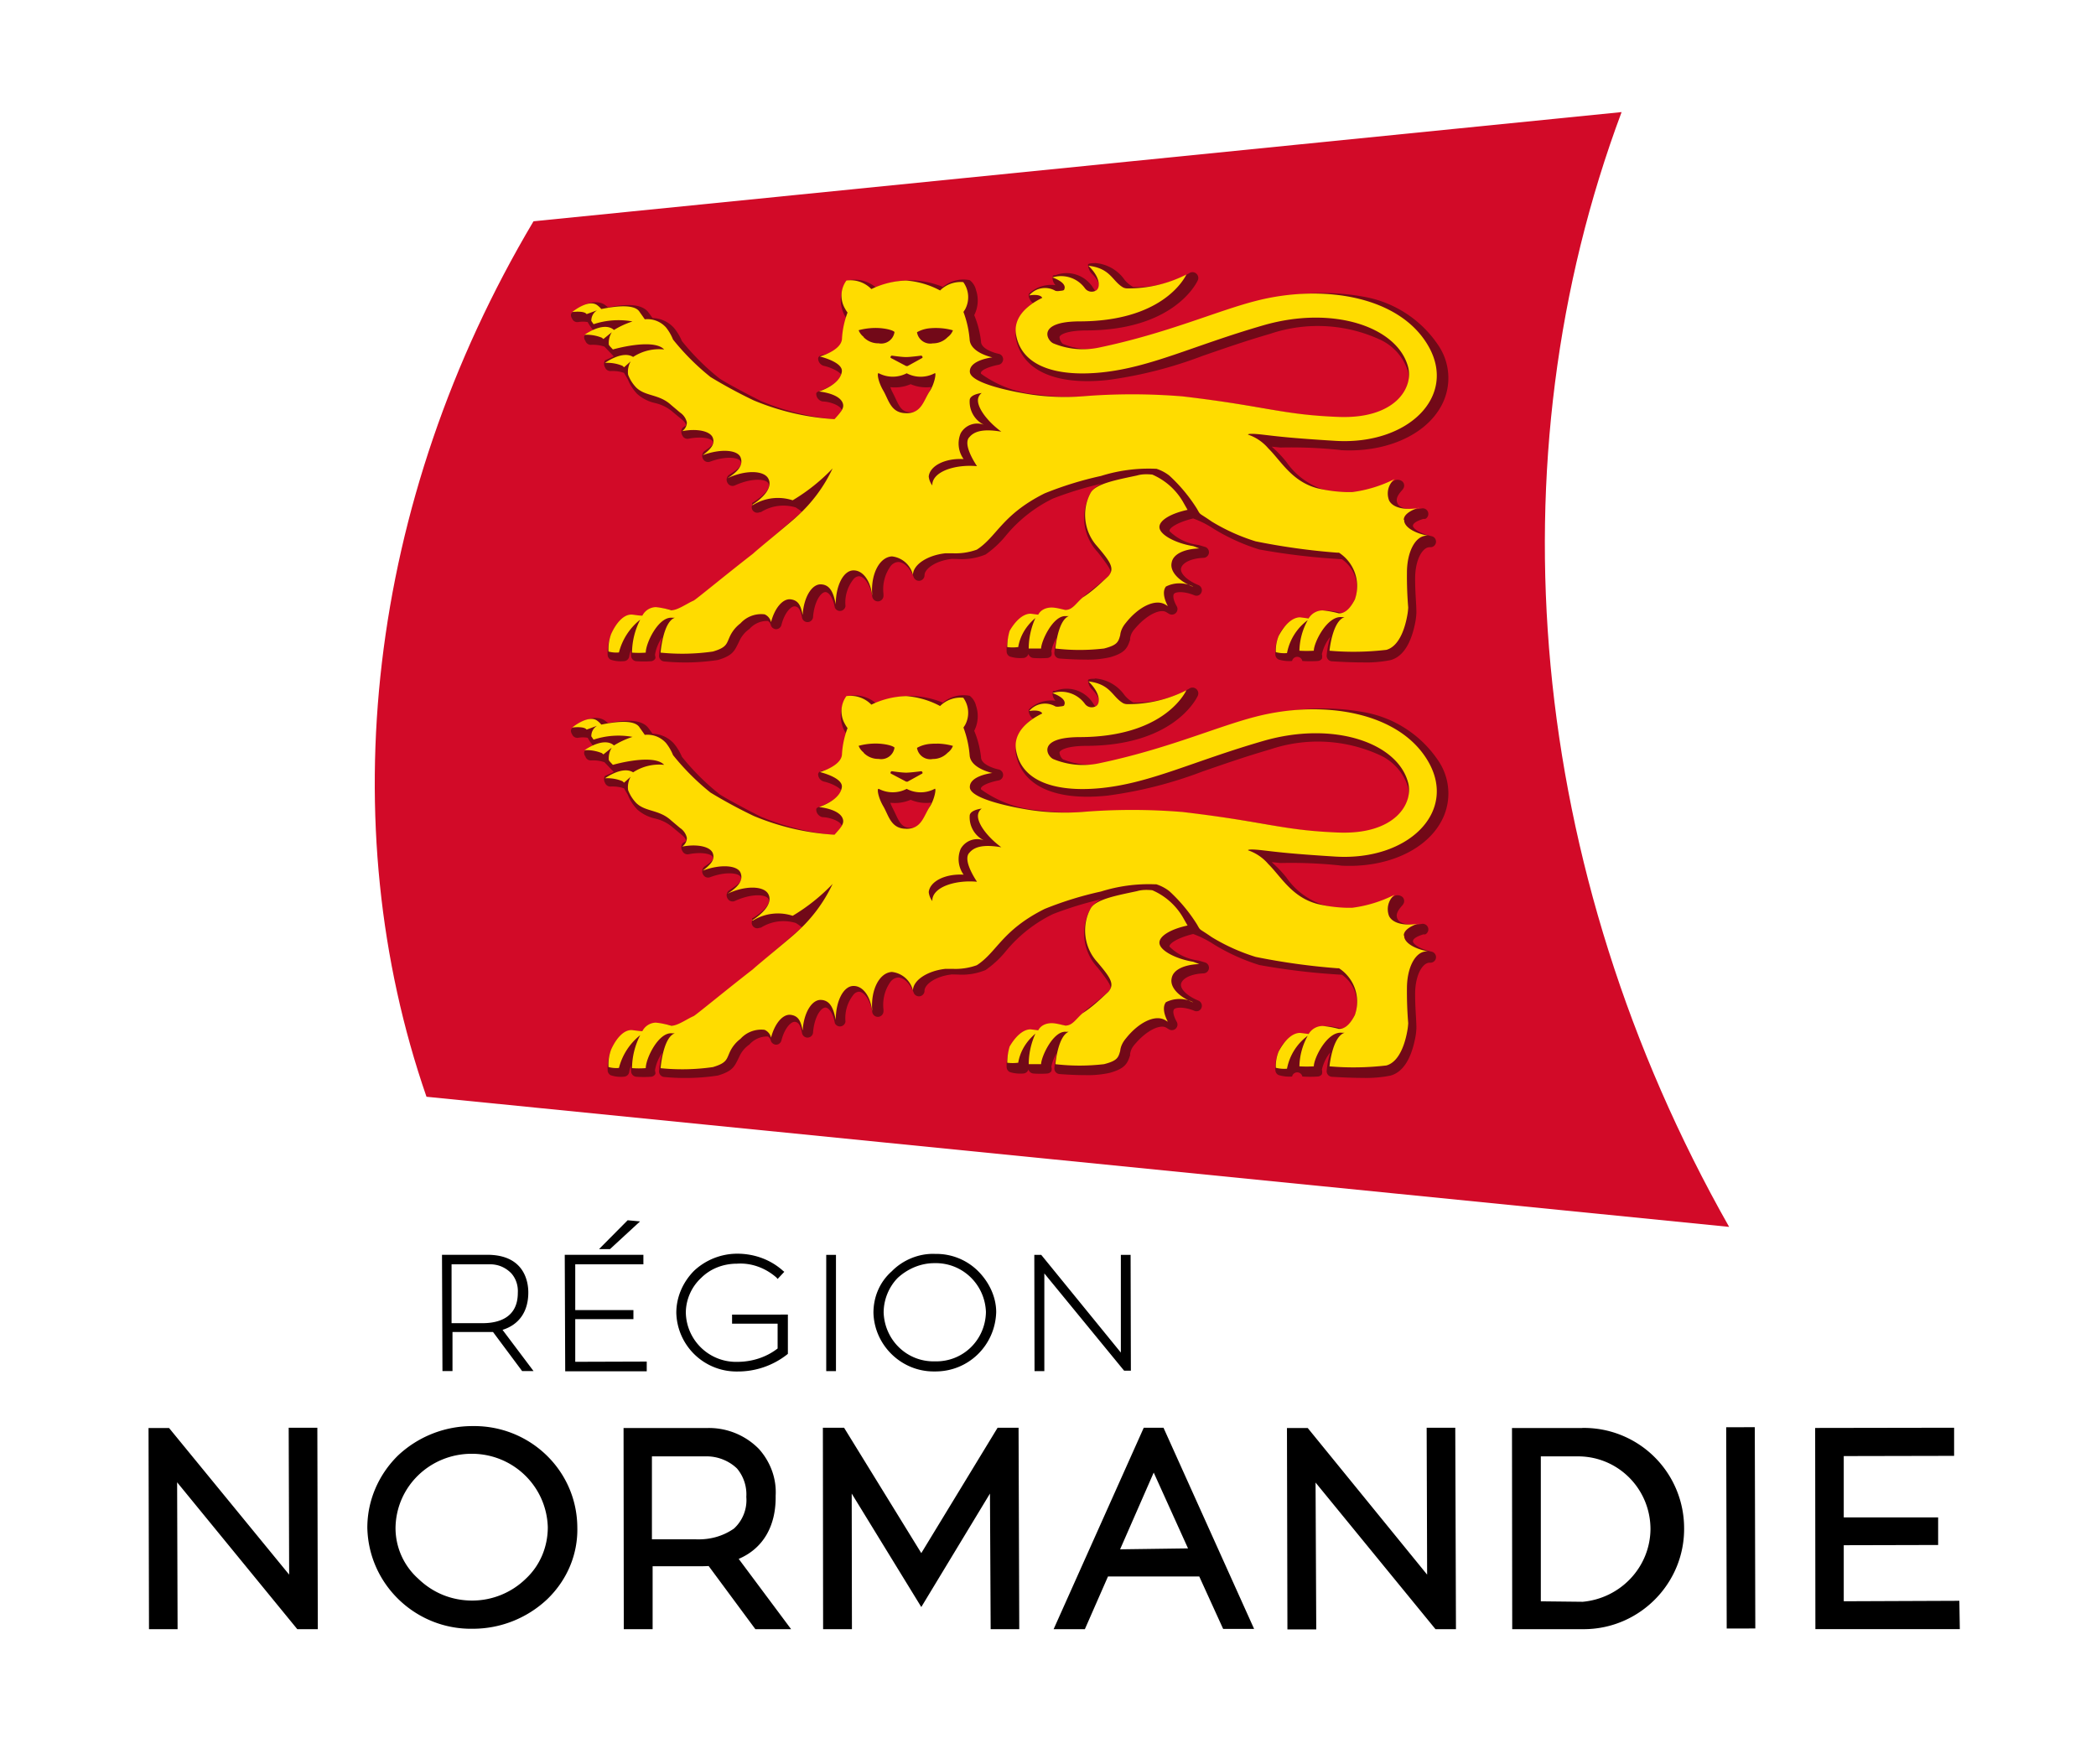 <?xml version="1.0" encoding="UTF-8" standalone="no"?>
<!-- Created with Inkscape (http://www.inkscape.org/) -->

<svg
   width="36.353mm"
   height="30.599mm"
   viewBox="0 0 36.353 30.599"
   version="1.1"
   id="svg1"
   inkscape:version="1.3 (0e150ed6c4, 2023-07-21)"
   sodipodi:docname="region-normandie.svg"
   xmlns:inkscape="http://www.inkscape.org/namespaces/inkscape"
   xmlns:sodipodi="http://sodipodi.sourceforge.net/DTD/sodipodi-0.dtd"
   xmlns="http://www.w3.org/2000/svg"
   xmlns:svg="http://www.w3.org/2000/svg">
  <sodipodi:namedview
     id="namedview1"
     pagecolor="#ffffff"
     bordercolor="#666666"
     borderopacity="1.0"
     inkscape:showpageshadow="2"
     inkscape:pageopacity="0.0"
     inkscape:pagecheckerboard="0"
     inkscape:deskcolor="#d1d1d1"
     inkscape:document-units="mm"
     inkscape:zoom="2.0233293"
     inkscape:cx="106.01339"
     inkscape:cy="11.120286"
     inkscape:window-width="1920"
     inkscape:window-height="1017"
     inkscape:window-x="1671"
     inkscape:window-y="49"
     inkscape:window-maximized="1"
     inkscape:current-layer="layer1" />
  <defs
     id="defs1" />
  <g
     inkscape:label="Calque 1"
     inkscape:groupmode="layer"
     id="layer1"
     transform="translate(-96.113,-75.844)">
    <path
       fill="#d20a28"
       d="M 126.103,97.123 103.51,94.866 c -1.637,-4.725 -1.042,-10.306 1.856,-15.184 l 18.872,-1.894 c -2.257,6.036 -1.649,13.134 1.865,19.335 z"
       id="path2"
       style="stroke-width:0.265" />
    <path
       fill="#720918"
       d="m 111.902,82.505 c 0.114,0.05 0.24,0.068 0.363,0.051 a 0.706,0.706 0 0 1 -0.042,0.096 1.413,1.413 0 0 0 -0.051,0.109 c -0.067,0.151 -0.112,0.233 -0.263,0.233 -0.148,0 -0.193,-0.087 -0.263,-0.238 a 3.994,3.994 0 0 0 -0.049,-0.1 0.694,0.694 0 0 1 -0.042,-0.097 0.696,0.696 0 0 0 0.351,-0.051 z m 3.206,-2.097 c -0.042,0 -0.117,0 -0.125,0.025 a 0.247,0.247 0 0 0 0.058,0.148 c 0.16,0.154 0.151,0.254 0.132,0.275 -0.018,0.022 5.2e-4,0.139 -0.1,-0.019 a 0.542,0.542 0 0 0 -0.657,-0.219 c -0.039,0 -0.048,0 -0.048,0.054 a 0.193,0.193 0 0 0 0.051,0.118 0.557,0.557 0 0 0 -0.453,0.142 c -0.028,0.031 0,0.094 0.022,0.127 0.011,0.018 0.026,0.032 0.045,0.04 a 0.637,0.637 0 0 0 -0.302,0.604 c 0.1,0.563 0.683,0.831 1.599,0.731 a 7.314,7.314 0 0 0 1.639,-0.417 c 0.342,-0.118 0.728,-0.254 1.176,-0.384 0.632,-0.213 1.323,-0.173 1.926,0.112 a 0.907,0.907 0 0 1 0.463,0.541 0.483,0.483 0 0 1 -0.106,0.419 1.132,1.132 0 0 1 -1.006,0.387 8.777,8.777 0 0 1 -1.307,-0.152 22.881,22.881 0 0 0 -1.388,-0.203 8.294,8.294 0 0 0 -1.442,-0.021 h -0.321 a 4.034,4.034 0 0 1 -0.85,-0.028 1.947,1.947 0 0 1 -0.986,-0.362 c -0.025,-0.061 0.151,-0.126 0.303,-0.155 a 0.097,0.097 0 0 0 0,-0.191 c -0.079,-0.016 -0.303,-0.087 -0.303,-0.211 a 1.663,1.663 0 0 0 -0.118,-0.459 0.561,0.561 0 0 0 0.031,-0.435 0.302,0.302 0 0 0 -0.109,-0.172 0.56,0.56 0 0 0 -0.466,0.117 1.571,1.571 0 0 0 -0.542,-0.115 h -0.033 c -0.201,0.004 -0.399,0.048 -0.584,0.127 a 0.566,0.566 0 0 0 -0.475,-0.127 0.302,0.302 0 0 0 -0.109,0.172 0.562,0.562 0 0 0 0.036,0.432 l 0.028,0.048 a 1.933,1.933 0 0 0 -0.045,0.438 c 0,0.091 -0.242,0.178 -0.345,0.203 -0.036,0 -0.087,0.018 -0.094,0.06 a 0.133,0.133 0 0 0 0.094,0.13 c 0.175,0.04 0.302,0.127 0.302,0.156 -0.025,0.136 -0.275,0.245 -0.357,0.275 -0.082,0.031 -0.075,0.04 -0.069,0.085 a 0.139,0.139 0 0 0 0.106,0.103 c 0.106,0 0.302,0.06 0.333,0.145 a 0.304,0.304 0 0 1 -0.079,0.169 4.362,4.362 0 0 1 -1.318,-0.32 c -0.245,-0.121 -0.647,-0.338 -0.723,-0.393 a 4.104,4.104 0 0 1 -0.653,-0.65 0.888,0.888 0 0 0 -0.136,-0.226 0.518,0.518 0 0 0 -0.372,-0.172 l -0.073,-0.1 c -0.1,-0.13 -0.326,-0.16 -0.698,-0.084 l -0.049,-0.04 c -0.212,-0.154 -0.541,0.094 -0.574,0.125 -0.033,0.031 -0.025,0.072 0,0.112 a 0.097,0.097 0 0 0 0.103,0.057 0.482,0.482 0 0 1 0.166,0 c 0.028,0.052 0.062,0.101 0.1,0.146 l -0.139,0.07 c -0.033,0.025 -0.028,0.072 0,0.112 0.013,0.04 0.052,0.067 0.094,0.067 0.08,-0.005 0.16,0.005 0.236,0.031 l 0.121,0.127 0.04,0.042 c -0.067,0.033 -0.137,0.06 -0.152,0.07 a 0.114,0.114 0 0 0 0,0.118 c 0.014,0.04 0.052,0.067 0.094,0.067 0.08,-0.005 0.16,0.005 0.236,0.031 l 0.066,0.112 c 0.037,0.095 0.093,0.181 0.163,0.254 0.086,0.076 0.191,0.13 0.303,0.156 0.111,0.024 0.214,0.074 0.302,0.146 l 0.057,0.048 0.103,0.085 c 0.061,0.049 0.082,0.087 0.082,0.103 0,0.016 -0.032,0.025 -0.063,0.051 a 0.122,0.122 0 0 0 0,0.133 c 0.018,0.04 0.063,0.063 0.106,0.054 0.242,-0.048 0.406,0 0.423,0.051 0.016,0.051 -0.045,0.093 -0.151,0.166 a 0.106,0.106 0 0 0 -0.019,0.136 0.097,0.097 0 0 0 0.121,0.045 c 0.275,-0.103 0.501,-0.076 0.532,0 0.031,0.076 -0.049,0.127 -0.209,0.233 a 0.106,0.106 0 0 0 -0.018,0.139 0.097,0.097 0 0 0 0.127,0.039 c 0.302,-0.136 0.539,-0.112 0.581,-0.033 0.042,0.079 -0.076,0.208 -0.273,0.332 -0.025,0 0,0.04 -0.018,0.067 a 0.097,0.097 0 0 0 0.139,0.099 h 0.019 a 0.733,0.733 0 0 1 0.605,-0.082 c 0.036,0.023 0.072,0.047 0.106,0.073 0,0 0.036,-0.025 -0.061,0.057 -1.345,1.157 -1.679,1.511 -2.117,1.657 h -0.057 a 1.051,1.051 0 0 0 -0.215,-0.04 0.327,0.327 0 0 0 -0.284,0.142 h -0.139 c -0.167,0 -0.32,0.066 -0.441,0.332 a 0.827,0.827 0 0 0 -0.054,0.335 c 8e-4,0.036 0.022,0.069 0.054,0.085 0.073,0.024 0.15,0.033 0.227,0.025 a 0.097,0.097 0 0 0 0.094,-0.087 0.384,0.384 0 0 1 0.033,-0.108 0.501,0.501 0 0 0 0,0.114 c 0.007,0.045 0.045,0.079 0.09,0.082 0.086,0.006 0.172,0.006 0.257,0 a 0.097,0.097 0 0 0 0.067,-0.039 c 0.016,-0.025 0,-0.042 0,-0.076 a 0.738,0.738 0 0 1 0.125,-0.302 1.813,1.813 0 0 0 -0.055,0.318 0.097,0.097 0 0 0 0.088,0.103 c 0.31,0.03 0.623,0.022 0.931,-0.025 0.236,-0.069 0.282,-0.145 0.339,-0.259 l 0.033,-0.067 c 0.038,-0.085 0.099,-0.159 0.176,-0.212 0.081,-0.092 0.198,-0.143 0.32,-0.139 a 0.106,0.106 0 0 1 0.051,0.073 c 0.013,0.041 0.051,0.069 0.093,0.07 a 0.097,0.097 0 0 0 0.091,-0.073 c 0.051,-0.205 0.163,-0.332 0.236,-0.323 0.073,0.009 0.1,0.084 0.121,0.193 a 0.097,0.097 0 0 0 0.191,0 c 0.019,-0.275 0.136,-0.441 0.215,-0.441 0.058,0 0.133,0.097 0.163,0.269 a 0.097,0.097 0 0 0 0.185,-0.025 0.649,0.649 0 0 1 0.142,-0.471 0.133,0.133 0 0 1 0.09,-0.048 c 0.085,0 0.197,0.13 0.233,0.357 a 0.098,0.098 0 0 0 0.194,-0.025 v -0.025 a 0.688,0.688 0 0 1 0.125,-0.484 0.185,0.185 0 0 1 0.127,-0.07 c 0.1,0 0.206,0.097 0.272,0.263 a 0.097,0.097 0 0 0 0.188,-0.033 c 0,-0.112 0.196,-0.254 0.477,-0.284 l 0.11,0.003 a 1.069,1.069 0 0 0 0.472,-0.079 1.712,1.712 0 0 0 0.351,-0.326 2.446,2.446 0 0 1 0.817,-0.644 6.13,6.13 0 0 1 0.859,-0.262 c -0.085,0.032 -0.157,0.09 -0.205,0.166 a 0.873,0.873 0 0 0 0.124,1.027 l 0.04,0.051 c 0.2,0.26 0.209,0.302 0.156,0.351 -0.1,0.094 -0.215,0.185 -0.302,0.254 -0.088,0.069 -0.103,0.081 -0.13,0.106 l -0.085,0.085 c -0.063,0.067 -0.127,0.163 -0.166,0.166 h -0.051 a 0.995,0.995 0 0 0 -0.203,-0.036 0.302,0.302 0 0 0 -0.266,0.127 h -0.09 a 0.447,0.447 0 0 0 -0.427,0.302 0.722,0.722 0 0 0 -0.057,0.318 c 0.001,0.037 0.024,0.07 0.057,0.085 0.073,0.023 0.15,0.031 0.227,0.025 a 0.097,0.097 0 0 0 0.094,-0.072 0.097,0.097 0 0 0 0.087,0.072 c 0.081,0.006 0.161,0.006 0.242,0 a 0.095,0.095 0 0 0 0.069,-0.04 0.13,0.13 0 0 0 0,-0.076 0.643,0.643 0 0 1 0.094,-0.238 1.688,1.688 0 0 0 -0.042,0.257 0.097,0.097 0 0 0 0.087,0.106 c 0,0 0.224,0.019 0.448,0.019 a 1.754,1.754 0 0 0 0.427,-0.04 c 0.254,-0.072 0.302,-0.151 0.351,-0.302 a 0.096,0.096 0 0 0 0,-0.022 0.302,0.302 0 0 1 0.07,-0.156 c 0.219,-0.266 0.459,-0.366 0.559,-0.302 l 0.046,0.028 a 0.097,0.097 0 0 0 0.135,-0.13 c -0.057,-0.099 -0.075,-0.188 -0.045,-0.22 0.031,-0.033 0.172,-0.045 0.351,0.029 a 0.097,0.097 0 0 0 0.073,0 0.097,0.097 0 0 0 0,-0.176 c -0.199,-0.081 -0.333,-0.208 -0.302,-0.302 0.031,-0.093 0.179,-0.163 0.387,-0.172 a 0.097,0.097 0 0 0 0.021,-0.191 l -0.103,-0.031 a 0.862,0.862 0 0 1 -0.509,-0.242 c -0.009,-0.049 0.125,-0.149 0.411,-0.219 0.127,0.046 0.247,0.107 0.36,0.182 a 3.479,3.479 0 0 0 0.787,0.356 c 0.474,0.086 0.953,0.142 1.433,0.169 a 0.604,0.604 0 0 1 0.233,0.679 c -0.042,0.085 -0.125,0.245 -0.196,0.25 h -0.06 a 1.188,1.188 0 0 0 -0.224,-0.037 0.351,0.351 0 0 0 -0.302,0.133 h -0.1 a 0.476,0.476 0 0 0 -0.447,0.302 0.746,0.746 0 0 0 -0.058,0.329 c 0.002,0.037 0.024,0.07 0.058,0.084 0.075,0.023 0.154,0.031 0.232,0.025 a 0.091,0.091 0 0 1 0.178,0 c 0.09,0.006 0.18,0.006 0.27,0 a 0.097,0.097 0 0 0 0.069,-0.039 0.151,0.151 0 0 0 0,-0.079 0.741,0.741 0 0 1 0.146,-0.302 c -0.032,0.104 -0.053,0.212 -0.063,0.32 a 0.097,0.097 0 0 0 0.091,0.106 c 0.019,0 0.275,0.019 0.539,0.019 a 2.137,2.137 0 0 0 0.477,-0.04 c 0.212,-0.057 0.357,-0.281 0.43,-0.658 a 1.114,1.114 0 0 0 0.019,-0.167 c 0,-0.148 -0.022,-0.332 -0.022,-0.589 0,-0.329 0.127,-0.538 0.245,-0.544 h 0.028 a 0.097,0.097 0 0 0 0.015,-0.191 c -0.236,-0.054 -0.329,-0.145 -0.326,-0.182 0,-0.036 0.051,-0.078 0.178,-0.118 h 0.036 a 0.097,0.097 0 0 0 -0.061,-0.182 c -0.203,0.037 -0.376,5.29e-4 -0.418,-0.081 -0.042,-0.082 5.3e-4,-0.151 0.088,-0.248 l 0.015,-0.025 a 0.097,0.097 0 0 0 -0.019,-0.112 0.136,0.136 0 0 0 -0.126,-0.025 1.946,1.946 0 0 1 -0.678,0.248 h -0.093 a 2.17,2.17 0 0 1 -0.484,-0.088 1.246,1.246 0 0 1 -0.635,-0.478 2.122,2.122 0 0 0 -0.173,-0.19 l -0.079,-0.072 0.152,0.015 c 0.347,-0.008 0.695,0.006 1.04,0.043 l -0.003,0.002 c 0.751,0.045 1.424,-0.233 1.718,-0.71 a 1.012,1.012 0 0 0 0,-1.081 1.963,1.963 0 0 0 -1.314,-0.87 3.935,3.935 0 0 0 -1.779,0.087 c -0.26,0.067 -0.541,0.149 -0.868,0.26 a 14.244,14.244 0 0 1 -1.847,0.54 1.244,1.244 0 0 1 -0.722,-0.069 0.178,0.178 0 0 1 -0.058,-0.115 c 0,-0.04 0.115,-0.115 0.454,-0.118 1.488,0 1.902,-0.779 1.944,-0.867 a 0.101,0.101 0 0 0 -0.154,-0.122 1.816,1.816 0 0 1 -0.965,0.236 0.511,0.511 0 0 1 -0.151,-0.126 0.684,0.684 0 0 0 -0.514,-0.29 z"
       id="path3"
       style="stroke-width:0.265" />
    <path
       fill="#ffdc00"
       d="m 113.14,82.66 a 0.163,0.163 0 0 0 -0.062,0.094 c -0.031,0.142 0.148,0.39 0.402,0.577 -0.298,-0.051 -0.467,-0.015 -0.558,0.1 v -0.001 c -0.085,0.097 0.018,0.32 0.136,0.499 -0.36,-0.033 -0.743,0.081 -0.774,0.302 a 0.235,0.235 0 0 0 0,0.033 0.302,0.302 0 0 1 -0.063,-0.156 c 0.019,-0.182 0.278,-0.32 0.605,-0.302 a 0.459,0.459 0 0 1 -0.051,-0.447 c 0.079,-0.142 0.25,-0.205 0.402,-0.148 a 0.447,0.447 0 0 1 -0.245,-0.436 c 0.016,-0.091 0.19,-0.112 0.208,-0.115 z m -1.785,-0.342 c 0.151,0.079 0.332,0.079 0.484,0 a 0.518,0.518 0 0 0 0.484,0 c 0.036,-0.025 -5.3e-4,0.178 -0.079,0.302 -0.112,0.164 -0.142,0.394 -0.414,0.391 l -5.3e-4,-0.001 c -0.266,0 -0.302,-0.229 -0.396,-0.39 -0.094,-0.16 -0.115,-0.32 -0.078,-0.302 z m 0.224,-0.306 h 0.003 c 0,0 0.169,0.025 0.247,0.025 0.073,0 0.26,-0.025 0.26,-0.025 a 0.028,0.028 0 0 1 0.022,0.039 l -0.257,0.142 H 111.83 l -0.269,-0.142 a 0.028,0.028 0 0 1 0.018,-0.039 z m 0.79,-0.479 h 5.3e-4 c 0.091,0.002 0.183,0.015 0.271,0.04 -0.018,0.047 -0.05,0.088 -0.091,0.118 a 0.351,0.351 0 0 1 -0.257,0.108 0.233,0.233 0 0 1 -0.275,-0.193 c 0.074,-0.042 0.157,-0.065 0.242,-0.07 a 1.09,1.09 0 0 1 0.11,-0.003 z m -1.038,-5.3e-4 c 0.018,5.3e-4 0.036,0.002 0.054,0.003 0.173,0.016 0.242,0.057 0.242,0.069 a 0.233,0.233 0 0 1 -0.275,0.194 0.352,0.352 0 0 1 -0.263,-0.109 h 0.006 a 0.272,0.272 0 0 1 -0.09,-0.118 c 0.106,-0.029 0.217,-0.042 0.327,-0.039 z m 9.361,3.125 c 0.011,-0.002 0.021,-7.94e-4 0.033,-0.003 H 120.7 Z M 114.991,80.454 c 0.221,0.212 0.212,0.407 0.112,0.438 a 0.146,0.146 0 0 1 -0.169,-0.043 0.511,0.511 0 0 0 -0.569,-0.193 c 0,0 0.263,0.085 0.206,0.208 0,0.019 -0.045,0.022 -0.076,0.025 a 0.193,0.193 0 0 1 -0.075,0 0.357,0.357 0 0 0 -0.457,0.079 c 0,0 0.188,-0.036 0.227,0.042 -0.287,0.139 -0.505,0.356 -0.454,0.64 0.103,0.586 0.775,0.728 1.494,0.652 0.853,-0.09 1.581,-0.465 2.795,-0.816 1.213,-0.351 2.326,0.028 2.51,0.722 0.097,0.362 -0.224,0.906 -1.21,0.867 -0.986,-0.039 -1.233,-0.184 -2.7,-0.356 -0.583,-0.048 -1.169,-0.048 -1.753,0 a 4.099,4.099 0 0 1 -0.868,-0.031 c -0.302,-0.045 -1.061,-0.191 -1.07,-0.396 -0.01,-0.205 0.39,-0.25 0.39,-0.25 0,0 -0.372,-0.076 -0.393,-0.302 a 1.772,1.772 0 0 0 -0.108,-0.486 l 0.028,-0.043 c 0.082,-0.151 0.07,-0.335 -0.031,-0.474 a 0.505,0.505 0 0 0 -0.402,0.145 1.483,1.483 0 0 0 -0.587,-0.172 1.474,1.474 0 0 0 -0.605,0.148 0.505,0.505 0 0 0 -0.433,-0.148 0.444,0.444 0 0 0 -0.031,0.474 c 0.015,0.028 0.032,0.056 0.051,0.081 a 1.509,1.509 0 0 0 -0.097,0.46 c -0.016,0.199 -0.381,0.302 -0.384,0.302 0,0 0.414,0.097 0.381,0.269 -0.036,0.226 -0.396,0.338 -0.396,0.338 0,0 0.376,0.033 0.418,0.22 0.018,0.082 -0.055,0.155 -0.148,0.26 a 4.307,4.307 0 0 1 -1.4,-0.325 8.489,8.489 0 0 1 -0.751,-0.406 4.191,4.191 0 0 1 -0.65,-0.65 0.844,0.844 0 0 0 -0.121,-0.209 0.433,0.433 0 0 0 -0.369,-0.142 c -0.036,-0.054 -0.082,-0.115 -0.097,-0.139 -0.097,-0.13 -0.42,-0.087 -0.657,-0.039 a 0.387,0.387 0 0 0 -0.07,-0.066 c -0.154,-0.115 -0.435,0.118 -0.435,0.118 0,0 0.208,-0.028 0.25,0.036 l 0.182,-0.066 a 0.208,0.208 0 0 0 -0.1,0.184 l 0.039,0.057 a 1.371,1.371 0 0 1 0.675,-0.048 1.489,1.489 0 0 0 -0.321,0.148 l -0.025,-0.019 c -0.184,-0.118 -0.486,0.103 -0.486,0.103 0.103,-0.006 0.206,0.012 0.302,0.051 l 0.025,0.022 0.146,-0.118 a 0.347,0.347 0 0 0 -0.051,0.219 l 0.022,0.029 0.048,0.051 c 0,0 0.699,-0.202 0.889,0 a 0.823,0.823 0 0 0 -0.538,0.13 c -0.185,-0.118 -0.487,0.103 -0.487,0.103 0.103,-0.006 0.207,0.011 0.302,0.051 l 0.028,0.025 0.115,-0.103 a 0.365,0.365 0 0 0 -0.045,0.233 c 0.032,0.083 0.08,0.159 0.142,0.223 0.163,0.156 0.396,0.109 0.605,0.302 l 0.154,0.13 c 0.06,0.04 0.103,0.102 0.118,0.172 a 0.184,0.184 0 0 1 -0.082,0.151 c 0.263,-0.051 0.49,0 0.532,0.115 0.042,0.115 -0.039,0.197 -0.175,0.302 0.302,-0.115 0.605,-0.097 0.657,0.039 0.052,0.136 -0.049,0.248 -0.23,0.362 0.302,-0.145 0.626,-0.142 0.708,0 0.082,0.142 -0.054,0.318 -0.282,0.463 h 0.019 a 0.824,0.824 0 0 1 0.688,-0.082 3.269,3.269 0 0 0 0.693,-0.553 2.623,2.623 0 0 1 -0.623,0.837 c -0.087,0.085 -0.659,0.55 -0.759,0.643 -0.487,0.378 -0.992,0.797 -1.029,0.813 -0.118,0.051 -0.278,0.169 -0.387,0.167 -0.088,-0.026 -0.178,-0.045 -0.269,-0.054 -0.099,0.003 -0.188,0.059 -0.233,0.148 -0.063,0 -0.161,-0.019 -0.191,-0.019 -0.139,0 -0.266,0.151 -0.351,0.339 a 0.755,0.755 0 0 0 -0.045,0.302 c 0.059,0.016 0.12,0.022 0.181,0.016 a 1.06,1.06 0 0 1 0.369,-0.569 1.271,1.271 0 0 0 -0.142,0.572 c 0.079,0.006 0.159,0.006 0.238,0 0,-0.166 0.22,-0.625 0.454,-0.605 h 0.051 c -0.206,0.07 -0.248,0.605 -0.248,0.605 a 3.72,3.72 0 0 0 0.908,-0.019 c 0.254,-0.075 0.233,-0.139 0.303,-0.281 0.042,-0.082 0.102,-0.153 0.175,-0.208 a 0.484,0.484 0 0 1 0.418,-0.156 0.194,0.194 0 0 1 0.112,0.136 c 0.062,-0.242 0.203,-0.414 0.342,-0.396 0.139,0.019 0.176,0.118 0.206,0.272 0.018,-0.302 0.156,-0.538 0.317,-0.532 0.161,0.006 0.219,0.148 0.257,0.347 0,-0.32 0.13,-0.583 0.302,-0.589 0.172,-0.006 0.303,0.185 0.33,0.438 v -0.025 c -0.025,-0.351 0.127,-0.643 0.342,-0.656 a 0.422,0.422 0 0 1 0.365,0.323 c 0,-0.178 0.25,-0.344 0.565,-0.377 h 0.119 a 1.102,1.102 0 0 0 0.424,-0.063 c 0.351,-0.227 0.433,-0.604 1.176,-0.976 a 6.053,6.053 0 0 1 0.977,-0.302 2.76,2.76 0 0 1 0.939,-0.125 h 0.022 c 0.081,0.026 0.157,0.066 0.224,0.118 a 2.792,2.792 0 0 1 0.481,0.578 c 0.067,0.118 0.022,0.057 0.254,0.219 0.239,0.146 0.495,0.261 0.763,0.344 0.469,0.095 0.944,0.161 1.421,0.197 h 0.025 a 0.692,0.692 0 0 1 0.275,0.81 c -0.058,0.112 -0.145,0.245 -0.278,0.242 a 1.64,1.64 0 0 0 -0.282,-0.051 0.284,0.284 0 0 0 -0.242,0.139 l -0.148,-0.019 c -0.145,0 -0.278,0.145 -0.372,0.323 -0.036,0.089 -0.053,0.185 -0.049,0.281 0.064,0.016 0.129,0.022 0.194,0.016 a 0.922,0.922 0 0 1 0.36,-0.572 1.135,1.135 0 0 0 -0.145,0.531 c 0.083,0.005 0.167,0.005 0.25,0 0,-0.142 0.23,-0.604 0.481,-0.583 h 0.054 c -0.215,0.067 -0.263,0.583 -0.263,0.583 0.328,0.029 0.659,0.023 0.986,-0.015 0.25,-0.069 0.336,-0.453 0.36,-0.583 a 1.032,1.032 0 0 0 0.019,-0.151 6.576,6.576 0 0 1 -0.022,-0.605 c 0,-0.351 0.139,-0.632 0.335,-0.641 h 0.028 c -0.251,-0.048 -0.418,-0.16 -0.411,-0.275 h -0.007 c 0,-0.083 0.096,-0.153 0.234,-0.202 -0.23,0.035 -0.424,-0.009 -0.488,-0.133 a 0.326,0.326 0 0 1 0.094,-0.372 2.275,2.275 0 0 1 -0.735,0.226 h -0.094 a 2.47,2.47 0 0 1 -0.511,-0.067 c -0.442,-0.118 -0.629,-0.474 -0.85,-0.692 a 0.796,0.796 0 0 0 -0.351,-0.238 c 0,0 -0.019,-0.031 0.25,0 0.268,0.031 0.481,0.06 1.265,0.108 1.261,0.076 2.117,-0.77 1.611,-1.647 -0.505,-0.876 -1.846,-1.073 -2.982,-0.782 -0.68,0.172 -1.543,0.565 -2.737,0.813 a 1.344,1.344 0 0 1 -0.787,-0.076 c -0.112,-0.054 -0.281,-0.375 0.451,-0.38 1.425,0 1.815,-0.722 1.86,-0.813 a 2.219,2.219 0 0 1 -1.032,0.241 0.167,0.167 0 0 1 -0.063,-0.015 c -0.196,-0.113 -0.214,-0.332 -0.604,-0.378 z"
       id="path4"
       style="stroke-width:0.265" />
    <path
       fill="#ffdc00"
       d="m 116.916,85.357 -0.107,-0.041 c -0.306,-0.049 -0.587,-0.198 -0.587,-0.331 0,-0.124 0.215,-0.24 0.488,-0.298 l -0.066,-0.116 a 1.136,1.136 0 0 0 -0.546,-0.496 c -0.091,-0.009 -0.182,-0.009 -0.265,0.016 -0.347,0.074 -0.711,0.14 -0.802,0.298 -0.165,0.298 -0.116,0.678 0.108,0.926 0.232,0.273 0.314,0.389 0.198,0.521 -0.141,0.132 -0.281,0.265 -0.447,0.372 -0.116,0.099 -0.174,0.215 -0.298,0.215 -0.083,-0.017 -0.165,-0.042 -0.24,-0.042 -0.099,0 -0.19,0.042 -0.232,0.124 l -0.132,-0.017 c -0.141,0 -0.273,0.14 -0.364,0.298 a 1.003,1.003 0 0 0 -0.041,0.281 c 0.066,0.008 0.116,0.008 0.19,0 0.033,-0.198 0.141,-0.372 0.298,-0.504 a 1.297,1.297 0 0 0 -0.116,0.529 h 0.215 c 0,-0.124 0.207,-0.579 0.43,-0.562 h 0.05 c -0.19,0.074 -0.232,0.562 -0.232,0.562 0.281,0.033 0.554,0.033 0.843,0 0.223,-0.058 0.248,-0.107 0.281,-0.232 0.008,-0.083 0.05,-0.157 0.099,-0.215 0.223,-0.281 0.512,-0.421 0.686,-0.314 l 0.041,0.025 c -0.074,-0.141 -0.091,-0.265 -0.033,-0.339 a 0.525,0.525 0 0 1 0.471,0 h -0.008 c -0.248,-0.099 -0.397,-0.265 -0.364,-0.413 0.025,-0.157 0.232,-0.24 0.479,-0.248 z"
       id="path5"
       style="stroke-width:0.265" />
    <path
       fill="#720918"
       d="m 111.902,89.713 c 0.114,0.05 0.24,0.068 0.363,0.051 a 0.706,0.706 0 0 1 -0.042,0.096 1.413,1.413 0 0 0 -0.051,0.109 c -0.067,0.151 -0.112,0.233 -0.263,0.233 -0.148,0 -0.193,-0.087 -0.263,-0.238 a 4.022,4.022 0 0 0 -0.049,-0.101 0.694,0.694 0 0 1 -0.042,-0.096 0.696,0.696 0 0 0 0.351,-0.051 z m 3.206,-2.097 c -0.042,0 -0.117,0 -0.125,0.025 a 0.247,0.247 0 0 0 0.058,0.148 c 0.16,0.154 0.151,0.254 0.132,0.275 -0.018,0.022 5.2e-4,0.139 -0.1,-0.019 a 0.542,0.542 0 0 0 -0.657,-0.219 c -0.039,0 -0.048,0 -0.048,0.054 a 0.193,0.193 0 0 0 0.051,0.118 0.557,0.557 0 0 0 -0.453,0.142 c -0.028,0.031 0,0.094 0.022,0.127 0.011,0.018 0.026,0.032 0.045,0.04 a 0.637,0.637 0 0 0 -0.302,0.604 c 0.1,0.563 0.683,0.831 1.599,0.731 a 7.314,7.314 0 0 0 1.639,-0.417 c 0.342,-0.118 0.728,-0.254 1.176,-0.384 a 2.58,2.58 0 0 1 1.926,0.112 0.907,0.907 0 0 1 0.463,0.541 0.483,0.483 0 0 1 -0.106,0.419 1.132,1.132 0 0 1 -1.006,0.387 8.777,8.777 0 0 1 -1.307,-0.151 22.881,22.881 0 0 0 -1.388,-0.203 8.294,8.294 0 0 0 -1.442,-0.021 h -0.321 a 4.034,4.034 0 0 1 -0.85,-0.028 1.947,1.947 0 0 1 -0.986,-0.362 c -0.025,-0.061 0.151,-0.126 0.303,-0.155 a 0.097,0.097 0 0 0 0,-0.191 c -0.079,-0.016 -0.303,-0.087 -0.303,-0.211 a 1.663,1.663 0 0 0 -0.118,-0.459 0.561,0.561 0 0 0 0.031,-0.435 0.302,0.302 0 0 0 -0.109,-0.172 0.56,0.56 0 0 0 -0.466,0.118 1.571,1.571 0 0 0 -0.542,-0.115 h -0.033 c -0.201,0.005 -0.399,0.048 -0.584,0.127 a 0.566,0.566 0 0 0 -0.475,-0.127 0.302,0.302 0 0 0 -0.109,0.172 0.562,0.562 0 0 0 0.036,0.432 l 0.028,0.048 a 1.933,1.933 0 0 0 -0.045,0.438 c 0,0.091 -0.242,0.178 -0.345,0.203 -0.036,0 -0.087,0.019 -0.094,0.06 a 0.133,0.133 0 0 0 0.094,0.13 c 0.175,0.039 0.302,0.127 0.302,0.156 -0.025,0.136 -0.275,0.245 -0.357,0.275 -0.082,0.031 -0.075,0.039 -0.069,0.085 a 0.139,0.139 0 0 0 0.106,0.103 c 0.106,0 0.302,0.06 0.333,0.145 a 0.304,0.304 0 0 1 -0.079,0.169 4.362,4.362 0 0 1 -1.318,-0.32 c -0.245,-0.121 -0.647,-0.338 -0.723,-0.393 a 4.104,4.104 0 0 1 -0.653,-0.65 0.888,0.888 0 0 0 -0.136,-0.226 0.518,0.518 0 0 0 -0.372,-0.172 l -0.073,-0.1 c -0.1,-0.13 -0.326,-0.16 -0.698,-0.084 l -0.049,-0.04 c -0.212,-0.154 -0.541,0.094 -0.574,0.125 -0.033,0.031 -0.025,0.072 0,0.112 a 0.097,0.097 0 0 0 0.103,0.057 0.482,0.482 0 0 1 0.166,0 c 0.028,0.052 0.062,0.101 0.1,0.146 l -0.139,0.069 c -0.033,0.025 -0.028,0.072 0,0.112 0.013,0.04 0.052,0.067 0.094,0.066 0.08,-0.005 0.16,0.005 0.236,0.031 l 0.121,0.127 0.04,0.042 c -0.067,0.033 -0.137,0.06 -0.152,0.069 a 0.114,0.114 0 0 0 0,0.118 c 0.014,0.04 0.052,0.066 0.094,0.066 0.08,-0.005 0.16,0.005 0.236,0.031 l 0.066,0.112 c 0.037,0.095 0.093,0.181 0.163,0.254 0.086,0.077 0.191,0.13 0.303,0.156 0.111,0.024 0.214,0.074 0.302,0.146 l 0.057,0.048 0.103,0.085 c 0.061,0.049 0.082,0.087 0.082,0.103 0,0.016 -0.032,0.025 -0.063,0.051 a 0.122,0.122 0 0 0 0,0.133 c 0.018,0.04 0.063,0.063 0.106,0.055 0.242,-0.048 0.406,0 0.423,0.051 0.016,0.051 -0.045,0.093 -0.151,0.166 a 0.106,0.106 0 0 0 -0.019,0.136 0.097,0.097 0 0 0 0.121,0.045 c 0.275,-0.103 0.501,-0.075 0.532,0 0.031,0.076 -0.049,0.127 -0.209,0.233 a 0.106,0.106 0 0 0 -0.018,0.139 0.097,0.097 0 0 0 0.127,0.039 c 0.302,-0.136 0.539,-0.112 0.581,-0.033 0.042,0.079 -0.076,0.208 -0.273,0.332 -0.025,0 0,0.04 -0.018,0.067 a 0.097,0.097 0 0 0 0.139,0.099 h 0.019 a 0.733,0.733 0 0 1 0.605,-0.082 c 0.036,0.022 0.072,0.047 0.106,0.073 0,0 0.036,-0.025 -0.061,0.057 -1.345,1.157 -1.679,1.511 -2.117,1.657 h -0.057 a 1.051,1.051 0 0 0 -0.215,-0.04 0.327,0.327 0 0 0 -0.284,0.142 h -0.139 c -0.167,0 -0.32,0.067 -0.441,0.332 a 0.827,0.827 0 0 0 -0.054,0.335 c 8e-4,0.036 0.022,0.069 0.054,0.085 0.073,0.024 0.15,0.033 0.227,0.025 a 0.097,0.097 0 0 0 0.094,-0.087 0.384,0.384 0 0 1 0.033,-0.108 0.501,0.501 0 0 0 0,0.114 c 0.007,0.045 0.045,0.079 0.09,0.082 0.086,0.006 0.172,0.006 0.257,0 a 0.097,0.097 0 0 0 0.067,-0.039 c 0.016,-0.025 0,-0.042 0,-0.076 0.018,-0.109 0.061,-0.212 0.125,-0.302 a 1.813,1.813 0 0 0 -0.055,0.318 0.097,0.097 0 0 0 0.088,0.103 c 0.31,0.03 0.623,0.022 0.931,-0.025 0.236,-0.069 0.282,-0.145 0.339,-0.259 l 0.033,-0.067 c 0.038,-0.086 0.099,-0.159 0.176,-0.212 0.081,-0.092 0.198,-0.143 0.32,-0.139 a 0.106,0.106 0 0 1 0.051,0.072 c 0.013,0.041 0.051,0.069 0.093,0.07 a 0.097,0.097 0 0 0 0.091,-0.073 c 0.051,-0.205 0.163,-0.332 0.236,-0.323 0.073,0.009 0.1,0.084 0.121,0.193 a 0.097,0.097 0 0 0 0.191,0 c 0.019,-0.275 0.136,-0.441 0.215,-0.441 0.058,0 0.133,0.096 0.163,0.269 a 0.097,0.097 0 0 0 0.185,-0.025 0.649,0.649 0 0 1 0.142,-0.471 0.133,0.133 0 0 1 0.09,-0.048 c 0.085,0 0.197,0.13 0.233,0.357 a 0.098,0.098 0 0 0 0.194,-0.025 v -0.025 a 0.687,0.687 0 0 1 0.125,-0.483 0.185,0.185 0 0 1 0.127,-0.07 c 0.1,0 0.206,0.097 0.272,0.263 a 0.097,0.097 0 0 0 0.188,-0.033 c 0,-0.112 0.196,-0.254 0.477,-0.284 l 0.11,0.003 a 1.066,1.066 0 0 0 0.472,-0.079 1.712,1.712 0 0 0 0.351,-0.326 2.446,2.446 0 0 1 0.817,-0.644 6.13,6.13 0 0 1 0.859,-0.262 c -0.085,0.032 -0.157,0.09 -0.205,0.166 a 0.873,0.873 0 0 0 0.124,1.027 l 0.04,0.051 c 0.2,0.26 0.209,0.302 0.156,0.351 -0.1,0.094 -0.215,0.185 -0.302,0.254 -0.088,0.069 -0.103,0.081 -0.13,0.106 l -0.085,0.085 c -0.063,0.067 -0.127,0.163 -0.166,0.166 h -0.051 a 0.995,0.995 0 0 0 -0.203,-0.036 0.302,0.302 0 0 0 -0.266,0.127 h -0.09 a 0.447,0.447 0 0 0 -0.427,0.302 0.722,0.722 0 0 0 -0.057,0.318 c 0.001,0.037 0.024,0.07 0.057,0.085 0.073,0.023 0.15,0.031 0.227,0.025 a 0.097,0.097 0 0 0 0.094,-0.072 0.097,0.097 0 0 0 0.087,0.072 c 0.081,0.006 0.161,0.006 0.242,0 0.028,-0.003 0.053,-0.017 0.069,-0.04 a 0.13,0.13 0 0 0 0,-0.076 0.643,0.643 0 0 1 0.094,-0.238 1.688,1.688 0 0 0 -0.042,0.257 0.097,0.097 0 0 0 0.087,0.106 c 0,0 0.224,0.019 0.448,0.019 a 1.754,1.754 0 0 0 0.427,-0.04 c 0.254,-0.072 0.302,-0.151 0.351,-0.302 a 0.096,0.096 0 0 0 0,-0.022 0.302,0.302 0 0 1 0.07,-0.156 c 0.219,-0.266 0.459,-0.366 0.559,-0.302 l 0.046,0.028 a 0.097,0.097 0 0 0 0.135,-0.13 c -0.057,-0.1 -0.075,-0.188 -0.045,-0.22 0.031,-0.033 0.172,-0.045 0.351,0.029 a 0.097,0.097 0 0 0 0.073,0 0.097,0.097 0 0 0 0,-0.176 c -0.199,-0.081 -0.333,-0.208 -0.302,-0.302 0.031,-0.093 0.179,-0.163 0.387,-0.172 a 0.097,0.097 0 0 0 0.021,-0.191 l -0.103,-0.031 a 0.862,0.862 0 0 1 -0.509,-0.242 c -0.009,-0.048 0.125,-0.148 0.411,-0.219 0.127,0.046 0.247,0.107 0.36,0.181 a 3.479,3.479 0 0 0 0.787,0.357 c 0.474,0.086 0.953,0.142 1.433,0.169 a 0.604,0.604 0 0 1 0.233,0.679 c -0.042,0.085 -0.125,0.245 -0.196,0.25 h -0.06 a 1.188,1.188 0 0 0 -0.224,-0.037 0.351,0.351 0 0 0 -0.302,0.133 h -0.1 a 0.476,0.476 0 0 0 -0.447,0.302 0.746,0.746 0 0 0 -0.058,0.329 c 0.002,0.037 0.024,0.07 0.058,0.084 0.075,0.023 0.154,0.031 0.232,0.025 a 0.091,0.091 0 0 1 0.178,0 c 0.09,0.006 0.18,0.006 0.27,0 a 0.097,0.097 0 0 0 0.069,-0.039 0.151,0.151 0 0 0 0,-0.079 0.741,0.741 0 0 1 0.146,-0.302 c -0.032,0.104 -0.053,0.211 -0.063,0.32 a 0.097,0.097 0 0 0 0.091,0.105 c 0.019,0 0.275,0.019 0.539,0.019 a 2.137,2.137 0 0 0 0.477,-0.04 c 0.212,-0.058 0.357,-0.281 0.43,-0.658 a 1.114,1.114 0 0 0 0.019,-0.167 c 0,-0.148 -0.022,-0.332 -0.022,-0.589 0,-0.329 0.127,-0.538 0.245,-0.544 h 0.028 a 0.097,0.097 0 0 0 0.015,-0.191 c -0.236,-0.054 -0.329,-0.145 -0.326,-0.182 0,-0.036 0.051,-0.078 0.178,-0.118 h 0.036 a 0.097,0.097 0 0 0 -0.061,-0.182 c -0.203,0.036 -0.376,5.29e-4 -0.418,-0.081 -0.042,-0.081 5.3e-4,-0.151 0.088,-0.248 l 0.015,-0.025 a 0.097,0.097 0 0 0 -0.019,-0.112 0.136,0.136 0 0 0 -0.126,-0.025 1.946,1.946 0 0 1 -0.678,0.248 h -0.093 a 2.17,2.17 0 0 1 -0.484,-0.088 1.246,1.246 0 0 1 -0.635,-0.477 2.122,2.122 0 0 0 -0.173,-0.19 l -0.079,-0.073 0.152,0.015 a 8.075,8.075 0 0 1 1.04,0.043 l -0.003,0.002 c 0.751,0.045 1.424,-0.233 1.718,-0.71 a 1.012,1.012 0 0 0 0,-1.082 1.963,1.963 0 0 0 -1.314,-0.87 3.935,3.935 0 0 0 -1.779,0.087 c -0.26,0.066 -0.541,0.148 -0.868,0.26 a 14.244,14.244 0 0 1 -1.847,0.54 1.244,1.244 0 0 1 -0.722,-0.069 0.178,0.178 0 0 1 -0.058,-0.115 c 0,-0.04 0.115,-0.115 0.454,-0.118 1.488,0 1.902,-0.779 1.944,-0.867 a 0.101,0.101 0 0 0 -0.154,-0.122 1.816,1.816 0 0 1 -0.965,0.236 0.511,0.511 0 0 1 -0.151,-0.126 0.684,0.684 0 0 0 -0.514,-0.29 z"
       id="path6"
       style="stroke-width:0.265" />
    <path
       fill="#ffdc00"
       d="m 113.14,89.868 a 0.163,0.163 0 0 0 -0.062,0.094 c -0.031,0.142 0.148,0.39 0.402,0.577 -0.298,-0.051 -0.467,-0.015 -0.558,0.1 v -0.001 c -0.085,0.097 0.018,0.32 0.136,0.499 -0.36,-0.033 -0.743,0.081 -0.774,0.302 a 0.235,0.235 0 0 0 0,0.033 0.302,0.302 0 0 1 -0.063,-0.156 c 0.019,-0.182 0.278,-0.32 0.605,-0.302 a 0.459,0.459 0 0 1 -0.051,-0.447 c 0.079,-0.142 0.25,-0.205 0.402,-0.148 a 0.447,0.447 0 0 1 -0.245,-0.436 c 0.016,-0.091 0.19,-0.112 0.208,-0.115 z m -1.785,-0.342 c 0.151,0.079 0.332,0.079 0.484,0 a 0.518,0.518 0 0 0 0.484,0 c 0.036,-0.025 -5.3e-4,0.178 -0.079,0.302 -0.112,0.164 -0.142,0.394 -0.414,0.391 l -5.3e-4,-0.001 c -0.266,0 -0.302,-0.229 -0.396,-0.389 -0.094,-0.16 -0.115,-0.32 -0.078,-0.302 z m 0.224,-0.306 h 0.003 c 0,0 0.169,0.025 0.247,0.025 0.073,0 0.26,-0.025 0.26,-0.025 a 0.028,0.028 0 0 1 0.022,0.039 l -0.257,0.142 H 111.83 l -0.269,-0.142 a 0.028,0.028 0 0 1 0.018,-0.039 z m 0.79,-0.479 h 5.3e-4 c 0.091,0.002 0.183,0.015 0.271,0.04 -0.018,0.047 -0.05,0.088 -0.091,0.118 a 0.351,0.351 0 0 1 -0.257,0.109 0.233,0.233 0 0 1 -0.275,-0.193 c 0.074,-0.042 0.157,-0.065 0.242,-0.07 a 1.09,1.09 0 0 1 0.11,-0.003 z m -1.038,-5.29e-4 c 0.018,5.29e-4 0.036,0.002 0.054,0.003 0.173,0.016 0.242,0.057 0.242,0.069 a 0.233,0.233 0 0 1 -0.275,0.194 0.352,0.352 0 0 1 -0.263,-0.109 h 0.006 a 0.272,0.272 0 0 1 -0.09,-0.118 c 0.106,-0.029 0.217,-0.042 0.327,-0.039 z m 9.361,3.125 c 0.011,-0.002 0.021,-7.93e-4 0.033,-0.003 H 120.7 Z m -5.701,-4.203 c 0.221,0.212 0.212,0.407 0.112,0.438 a 0.146,0.146 0 0 1 -0.169,-0.043 0.511,0.511 0 0 0 -0.569,-0.193 c 0,0 0.263,0.085 0.206,0.208 0,0.019 -0.045,0.022 -0.076,0.025 a 0.193,0.193 0 0 1 -0.075,0 0.357,0.357 0 0 0 -0.457,0.079 c 0,0 0.188,-0.036 0.227,0.042 -0.287,0.139 -0.505,0.356 -0.454,0.64 0.103,0.586 0.775,0.728 1.494,0.652 0.853,-0.091 1.581,-0.465 2.795,-0.816 1.213,-0.351 2.326,0.028 2.51,0.722 0.097,0.362 -0.224,0.906 -1.21,0.867 -0.986,-0.039 -1.233,-0.184 -2.7,-0.356 a 10.711,10.711 0 0 0 -1.753,0 4.099,4.099 0 0 1 -0.868,-0.031 c -0.302,-0.045 -1.061,-0.191 -1.07,-0.396 -0.01,-0.205 0.39,-0.25 0.39,-0.25 0,0 -0.372,-0.076 -0.393,-0.302 a 1.772,1.772 0 0 0 -0.108,-0.486 l 0.028,-0.043 c 0.082,-0.151 0.07,-0.335 -0.031,-0.474 a 0.505,0.505 0 0 0 -0.402,0.144 1.483,1.483 0 0 0 -0.587,-0.172 1.474,1.474 0 0 0 -0.605,0.148 0.505,0.505 0 0 0 -0.433,-0.148 0.444,0.444 0 0 0 -0.031,0.474 c 0.015,0.028 0.032,0.056 0.051,0.081 a 1.509,1.509 0 0 0 -0.097,0.46 c -0.016,0.199 -0.381,0.302 -0.384,0.302 0,0 0.414,0.097 0.381,0.269 -0.036,0.227 -0.396,0.338 -0.396,0.338 0,0 0.376,0.033 0.418,0.22 0.018,0.082 -0.055,0.155 -0.148,0.26 a 4.307,4.307 0 0 1 -1.4,-0.325 8.489,8.489 0 0 1 -0.751,-0.406 4.191,4.191 0 0 1 -0.65,-0.65 0.844,0.844 0 0 0 -0.121,-0.209 0.433,0.433 0 0 0 -0.369,-0.142 c -0.036,-0.054 -0.082,-0.115 -0.097,-0.139 -0.097,-0.13 -0.42,-0.087 -0.657,-0.039 a 0.387,0.387 0 0 0 -0.07,-0.067 c -0.154,-0.115 -0.435,0.118 -0.435,0.118 0,0 0.208,-0.028 0.25,0.036 l 0.182,-0.067 a 0.208,0.208 0 0 0 -0.1,0.184 l 0.039,0.057 a 1.371,1.371 0 0 1 0.675,-0.048 1.489,1.489 0 0 0 -0.321,0.148 l -0.025,-0.019 c -0.184,-0.118 -0.486,0.102 -0.486,0.102 0.103,-0.006 0.206,0.012 0.302,0.051 l 0.025,0.022 0.146,-0.118 a 0.347,0.347 0 0 0 -0.051,0.219 l 0.022,0.029 0.048,0.051 c 0,0 0.699,-0.203 0.889,0 a 0.823,0.823 0 0 0 -0.538,0.13 c -0.185,-0.118 -0.487,0.103 -0.487,0.103 0.103,-0.006 0.207,0.011 0.302,0.051 l 0.028,0.025 0.115,-0.103 a 0.365,0.365 0 0 0 -0.045,0.233 c 0.032,0.083 0.08,0.159 0.142,0.224 0.163,0.156 0.396,0.109 0.605,0.302 l 0.154,0.13 c 0.06,0.04 0.103,0.101 0.118,0.172 a 0.184,0.184 0 0 1 -0.082,0.151 c 0.263,-0.051 0.49,0 0.532,0.115 0.042,0.115 -0.039,0.197 -0.175,0.302 0.302,-0.115 0.605,-0.097 0.657,0.039 0.052,0.136 -0.049,0.248 -0.23,0.363 0.302,-0.145 0.626,-0.142 0.708,0 0.082,0.142 -0.054,0.318 -0.282,0.463 h 0.019 a 0.823,0.823 0 0 1 0.688,-0.082 3.269,3.269 0 0 0 0.693,-0.553 2.623,2.623 0 0 1 -0.623,0.837 c -0.087,0.085 -0.659,0.55 -0.759,0.643 -0.487,0.378 -0.992,0.797 -1.029,0.813 -0.118,0.051 -0.278,0.169 -0.387,0.167 -0.088,-0.026 -0.178,-0.045 -0.269,-0.054 -0.099,0.003 -0.188,0.06 -0.233,0.148 -0.063,0 -0.161,-0.019 -0.191,-0.019 -0.139,0 -0.266,0.151 -0.351,0.339 a 0.755,0.755 0 0 0 -0.045,0.302 c 0.059,0.016 0.12,0.022 0.181,0.016 a 1.06,1.06 0 0 1 0.369,-0.569 1.271,1.271 0 0 0 -0.142,0.572 c 0.079,0.006 0.159,0.006 0.238,0 0,-0.166 0.22,-0.625 0.454,-0.604 h 0.051 c -0.206,0.069 -0.248,0.605 -0.248,0.605 a 3.72,3.72 0 0 0 0.908,-0.019 c 0.254,-0.076 0.233,-0.139 0.303,-0.282 a 0.609,0.609 0 0 1 0.175,-0.208 0.484,0.484 0 0 1 0.418,-0.156 0.194,0.194 0 0 1 0.112,0.136 c 0.062,-0.242 0.203,-0.414 0.342,-0.396 0.139,0.019 0.176,0.118 0.206,0.273 0.018,-0.302 0.156,-0.538 0.317,-0.532 0.161,0.006 0.219,0.148 0.257,0.347 0,-0.32 0.13,-0.583 0.302,-0.589 0.172,-0.006 0.303,0.184 0.33,0.438 v -0.025 c -0.025,-0.351 0.127,-0.644 0.342,-0.656 a 0.422,0.422 0 0 1 0.365,0.323 c 0,-0.178 0.25,-0.343 0.565,-0.377 h 0.119 a 1.102,1.102 0 0 0 0.424,-0.063 c 0.351,-0.227 0.433,-0.604 1.176,-0.976 a 6.053,6.053 0 0 1 0.977,-0.302 c 0.303,-0.095 0.621,-0.138 0.939,-0.125 h 0.022 c 0.081,0.026 0.157,0.066 0.224,0.118 a 2.792,2.792 0 0 1 0.481,0.578 c 0.067,0.118 0.022,0.057 0.254,0.219 0.239,0.146 0.495,0.261 0.763,0.344 0.469,0.095 0.944,0.161 1.421,0.197 h 0.025 a 0.692,0.692 0 0 1 0.275,0.81 c -0.058,0.112 -0.145,0.245 -0.278,0.242 a 1.64,1.64 0 0 0 -0.282,-0.051 0.284,0.284 0 0 0 -0.242,0.139 l -0.148,-0.019 c -0.145,0 -0.278,0.145 -0.372,0.323 -0.036,0.089 -0.053,0.185 -0.049,0.282 0.064,0.016 0.129,0.022 0.194,0.016 a 0.922,0.922 0 0 1 0.36,-0.572 1.135,1.135 0 0 0 -0.145,0.531 c 0.083,0.005 0.167,0.005 0.25,0 0,-0.142 0.23,-0.604 0.481,-0.583 h 0.054 c -0.215,0.067 -0.263,0.583 -0.263,0.583 0.328,0.029 0.659,0.023 0.986,-0.015 0.25,-0.069 0.336,-0.453 0.36,-0.583 a 1.032,1.032 0 0 0 0.019,-0.151 6.576,6.576 0 0 1 -0.022,-0.604 c 0,-0.351 0.139,-0.632 0.335,-0.641 h 0.028 c -0.251,-0.048 -0.418,-0.16 -0.411,-0.275 h -0.007 c 0,-0.083 0.096,-0.153 0.234,-0.202 -0.23,0.035 -0.424,-0.009 -0.488,-0.133 a 0.326,0.326 0 0 1 0.094,-0.372 2.275,2.275 0 0 1 -0.735,0.226 h -0.094 a 2.47,2.47 0 0 1 -0.511,-0.067 c -0.442,-0.118 -0.629,-0.474 -0.85,-0.692 a 0.796,0.796 0 0 0 -0.351,-0.238 c 0,0 -0.019,-0.031 0.25,0 0.268,0.031 0.481,0.06 1.265,0.109 1.261,0.076 2.117,-0.77 1.611,-1.647 -0.505,-0.876 -1.846,-1.073 -2.982,-0.782 -0.68,0.172 -1.543,0.565 -2.737,0.813 a 1.344,1.344 0 0 1 -0.787,-0.076 c -0.112,-0.054 -0.281,-0.375 0.451,-0.38 1.425,0 1.815,-0.722 1.86,-0.813 a 2.219,2.219 0 0 1 -1.032,0.241 0.167,0.167 0 0 1 -0.063,-0.015 c -0.196,-0.113 -0.214,-0.332 -0.604,-0.379 z"
       id="path7"
       style="stroke-width:0.265" />
    <path
       fill="#ffdc00"
       d="m 116.916,92.566 -0.107,-0.041 c -0.306,-0.05 -0.587,-0.198 -0.587,-0.331 0,-0.124 0.215,-0.24 0.488,-0.298 l -0.066,-0.116 a 1.136,1.136 0 0 0 -0.546,-0.496 c -0.091,-0.009 -0.182,-0.009 -0.265,0.016 -0.347,0.074 -0.711,0.14 -0.802,0.298 -0.165,0.298 -0.116,0.678 0.108,0.926 0.232,0.273 0.314,0.389 0.198,0.521 -0.141,0.132 -0.281,0.265 -0.447,0.372 -0.116,0.099 -0.174,0.215 -0.298,0.215 -0.083,-0.017 -0.165,-0.042 -0.24,-0.042 -0.099,0 -0.19,0.041 -0.232,0.124 l -0.132,-0.017 c -0.141,0 -0.273,0.141 -0.364,0.298 a 1.003,1.003 0 0 0 -0.041,0.281 c 0.066,0.008 0.116,0.008 0.19,0 0.033,-0.198 0.141,-0.372 0.298,-0.504 a 1.297,1.297 0 0 0 -0.116,0.529 h 0.215 c 0,-0.124 0.207,-0.579 0.43,-0.562 h 0.05 c -0.19,0.074 -0.232,0.562 -0.232,0.562 0.281,0.033 0.554,0.033 0.843,0 0.223,-0.058 0.248,-0.107 0.281,-0.232 0.008,-0.083 0.05,-0.157 0.099,-0.215 0.223,-0.281 0.512,-0.422 0.686,-0.314 l 0.041,0.025 c -0.074,-0.141 -0.091,-0.265 -0.033,-0.339 a 0.525,0.525 0 0 1 0.471,0 h -0.008 c -0.248,-0.099 -0.397,-0.265 -0.364,-0.413 0.025,-0.157 0.232,-0.24 0.479,-0.248 z"
       id="path8"
       style="stroke-width:0.265" />
    <path
       d="m 104.614,97.772 c 0.141,0 0.265,0.054 0.364,0.153 0.083,0.091 0.124,0.215 0.116,0.343 0,0.43 -0.331,0.525 -0.612,0.525 h -0.537 v -1.021 h 0.669 z m -0.835,-0.165 0.008,2.017 h 0.174 v -0.678 h 0.703 l 0.505,0.678 h 0.198 l -0.538,-0.715 c 0.289,-0.091 0.447,-0.319 0.447,-0.649 0,-0.194 -0.074,-0.653 -0.711,-0.653 h -0.777 z m 3.493,0 v 0.165 h -1.182 v 0.794 h 1.009 v 0.157 h -1.009 v 0.74 l 1.24,-0.004 v 0.169 h -1.414 l -0.008,-2.021 h 1.356 z m -0.058,-0.579 -0.521,0.48 h -0.19 l 0.496,-0.5 z m 1.596,1.617 v 0.157 h 0.79 v 0.43 c -0.203,0.157 -0.451,0.232 -0.703,0.232 a 0.872,0.872 0 0 1 -0.889,-0.851 c 0,-0.223 0.095,-0.447 0.265,-0.604 0.165,-0.165 0.389,-0.248 0.624,-0.248 0.248,-0.017 0.492,0.074 0.682,0.24 l 0.021,0.025 0.116,-0.124 -0.021,-0.016 c -0.219,-0.198 -0.504,-0.298 -0.794,-0.298 a 1.099,1.099 0 0 0 -0.752,0.298 c -0.194,0.198 -0.306,0.455 -0.306,0.728 a 1.044,1.044 0 0 0 1.058,1.017 1.38,1.38 0 0 0 0.856,-0.289 l 0.021,-0.017 V 98.644 Z m 3.51,-0.893 c 0.484,-0.012 0.876,0.368 0.893,0.847 -0.008,0.484 -0.397,0.868 -0.885,0.856 -0.484,0.012 -0.872,-0.368 -0.889,-0.847 0,-0.223 0.091,-0.447 0.248,-0.604 0.178,-0.161 0.401,-0.252 0.632,-0.252 z m 0,-0.161 c -0.273,-0.008 -0.55,0.107 -0.74,0.302 -0.211,0.186 -0.318,0.447 -0.318,0.72 0.016,0.57 0.492,1.025 1.058,1.017 0.587,0.009 1.054,-0.451 1.071,-1.029 0,-0.269 -0.128,-0.529 -0.323,-0.72 a 1.026,1.026 0 0 0 -0.74,-0.289 z m 3.402,0.017 h -0.169 v 1.695 l -1.381,-1.695 h -0.12 l 0.004,2.017 h 0.17 v -1.695 l 1.377,1.679 0.008,0.008 h 0.116 z m -5.11,0 h -0.169 v 2.017 h 0.169 z m -9.492,2.999 0.008,2.547 -2.083,-2.543 h -0.356 l 0.008,3.489 h 0.496 l -0.008,-2.547 2.084,2.547 h 0.356 l -0.008,-3.493 z m 3.175,0.451 c 0.715,0 1.298,0.562 1.319,1.273 0,0.339 -0.132,0.661 -0.38,0.893 a 1.332,1.332 0 0 1 -0.93,0.38 c -0.356,0 -0.682,-0.132 -0.938,-0.38 a 1.179,1.179 0 0 1 -0.393,-0.884 c 0.012,-0.72 0.603,-1.282 1.323,-1.282 z m 0.012,-0.48 a 1.88,1.88 0 0 0 -1.294,0.513 c -0.335,0.331 -0.529,0.777 -0.529,1.249 0.021,0.992 0.847,1.769 1.827,1.753 a 1.88,1.88 0 0 0 1.294,-0.513 c 0.343,-0.331 0.533,-0.777 0.521,-1.249 -0.008,-0.992 -0.831,-1.769 -1.819,-1.753 z m 4.064,0.525 h 0.002 z m 0.525,0.211 a 0.696,0.696 0 0 1 0.161,0.492 0.668,0.668 0 0 1 -0.215,0.55 c -0.198,0.137 -0.422,0.194 -0.657,0.186 h -0.765 v -1.439 h 0.954 c 0.193,5.3e-4 0.386,0.079 0.522,0.211 z m -0.522,-0.211 h -7.9e-4 z m -0.011,-0.492 h -1.435 l 0.004,3.489 h 0.5 v -1.091 h 0.769 c 0.07,0 0.132,0 0.203,-0.004 l 0.81,1.095 h 0.62 l -0.909,-1.219 c 0.418,-0.178 0.649,-0.562 0.641,-1.095 0.017,-0.294 -0.087,-0.583 -0.289,-0.81 a 1.212,1.212 0 0 0 -0.914,-0.364 z m 5.052,-0.004 -1.323,2.174 -1.339,-2.174 h -0.368 l 0.004,3.493 h 0.5 l -0.004,-2.352 1.207,1.968 1.191,-1.968 0.012,2.352 h 0.496 l -0.012,-3.493 z m 2.708,0.777 0.595,1.315 -1.178,0.016 z m 0.17,-0.777 h -0.343 l -1.563,3.493 h 0.542 l 0.401,-0.914 h 1.583 l 0.414,0.909 h 0.537 z m 4.564,0 0.008,2.547 -2.071,-2.543 h -0.36 l 0.008,3.493 h 0.5 l -0.012,-2.547 2.08,2.543 h 0.355 l -0.012,-3.493 z m 1.98,0.496 h 0.645 c 0.695,0 1.257,0.562 1.257,1.265 -0.008,0.657 -0.517,1.195 -1.174,1.257 l -0.728,-0.008 z m 0.719,-0.492 h -1.219 l 0.004,3.489 h 1.261 c 0.963,-0.012 1.74,-0.81 1.72,-1.774 a 1.738,1.738 0 0 0 -1.765,-1.716 z m 2.505,3.478 -0.009,-3.491 0.496,-0.001 0.009,3.491 z m 4.035,-0.481 -2.005,0.008 v -0.972 l 1.637,-0.004 v -0.479 h -1.637 v -1.063 l 1.914,-0.004 v -0.488 l -2.41,0.004 0.004,3.489 h 2.505 z"
       id="path9"
       style="stroke-width:0.265" />
  </g>
</svg>
